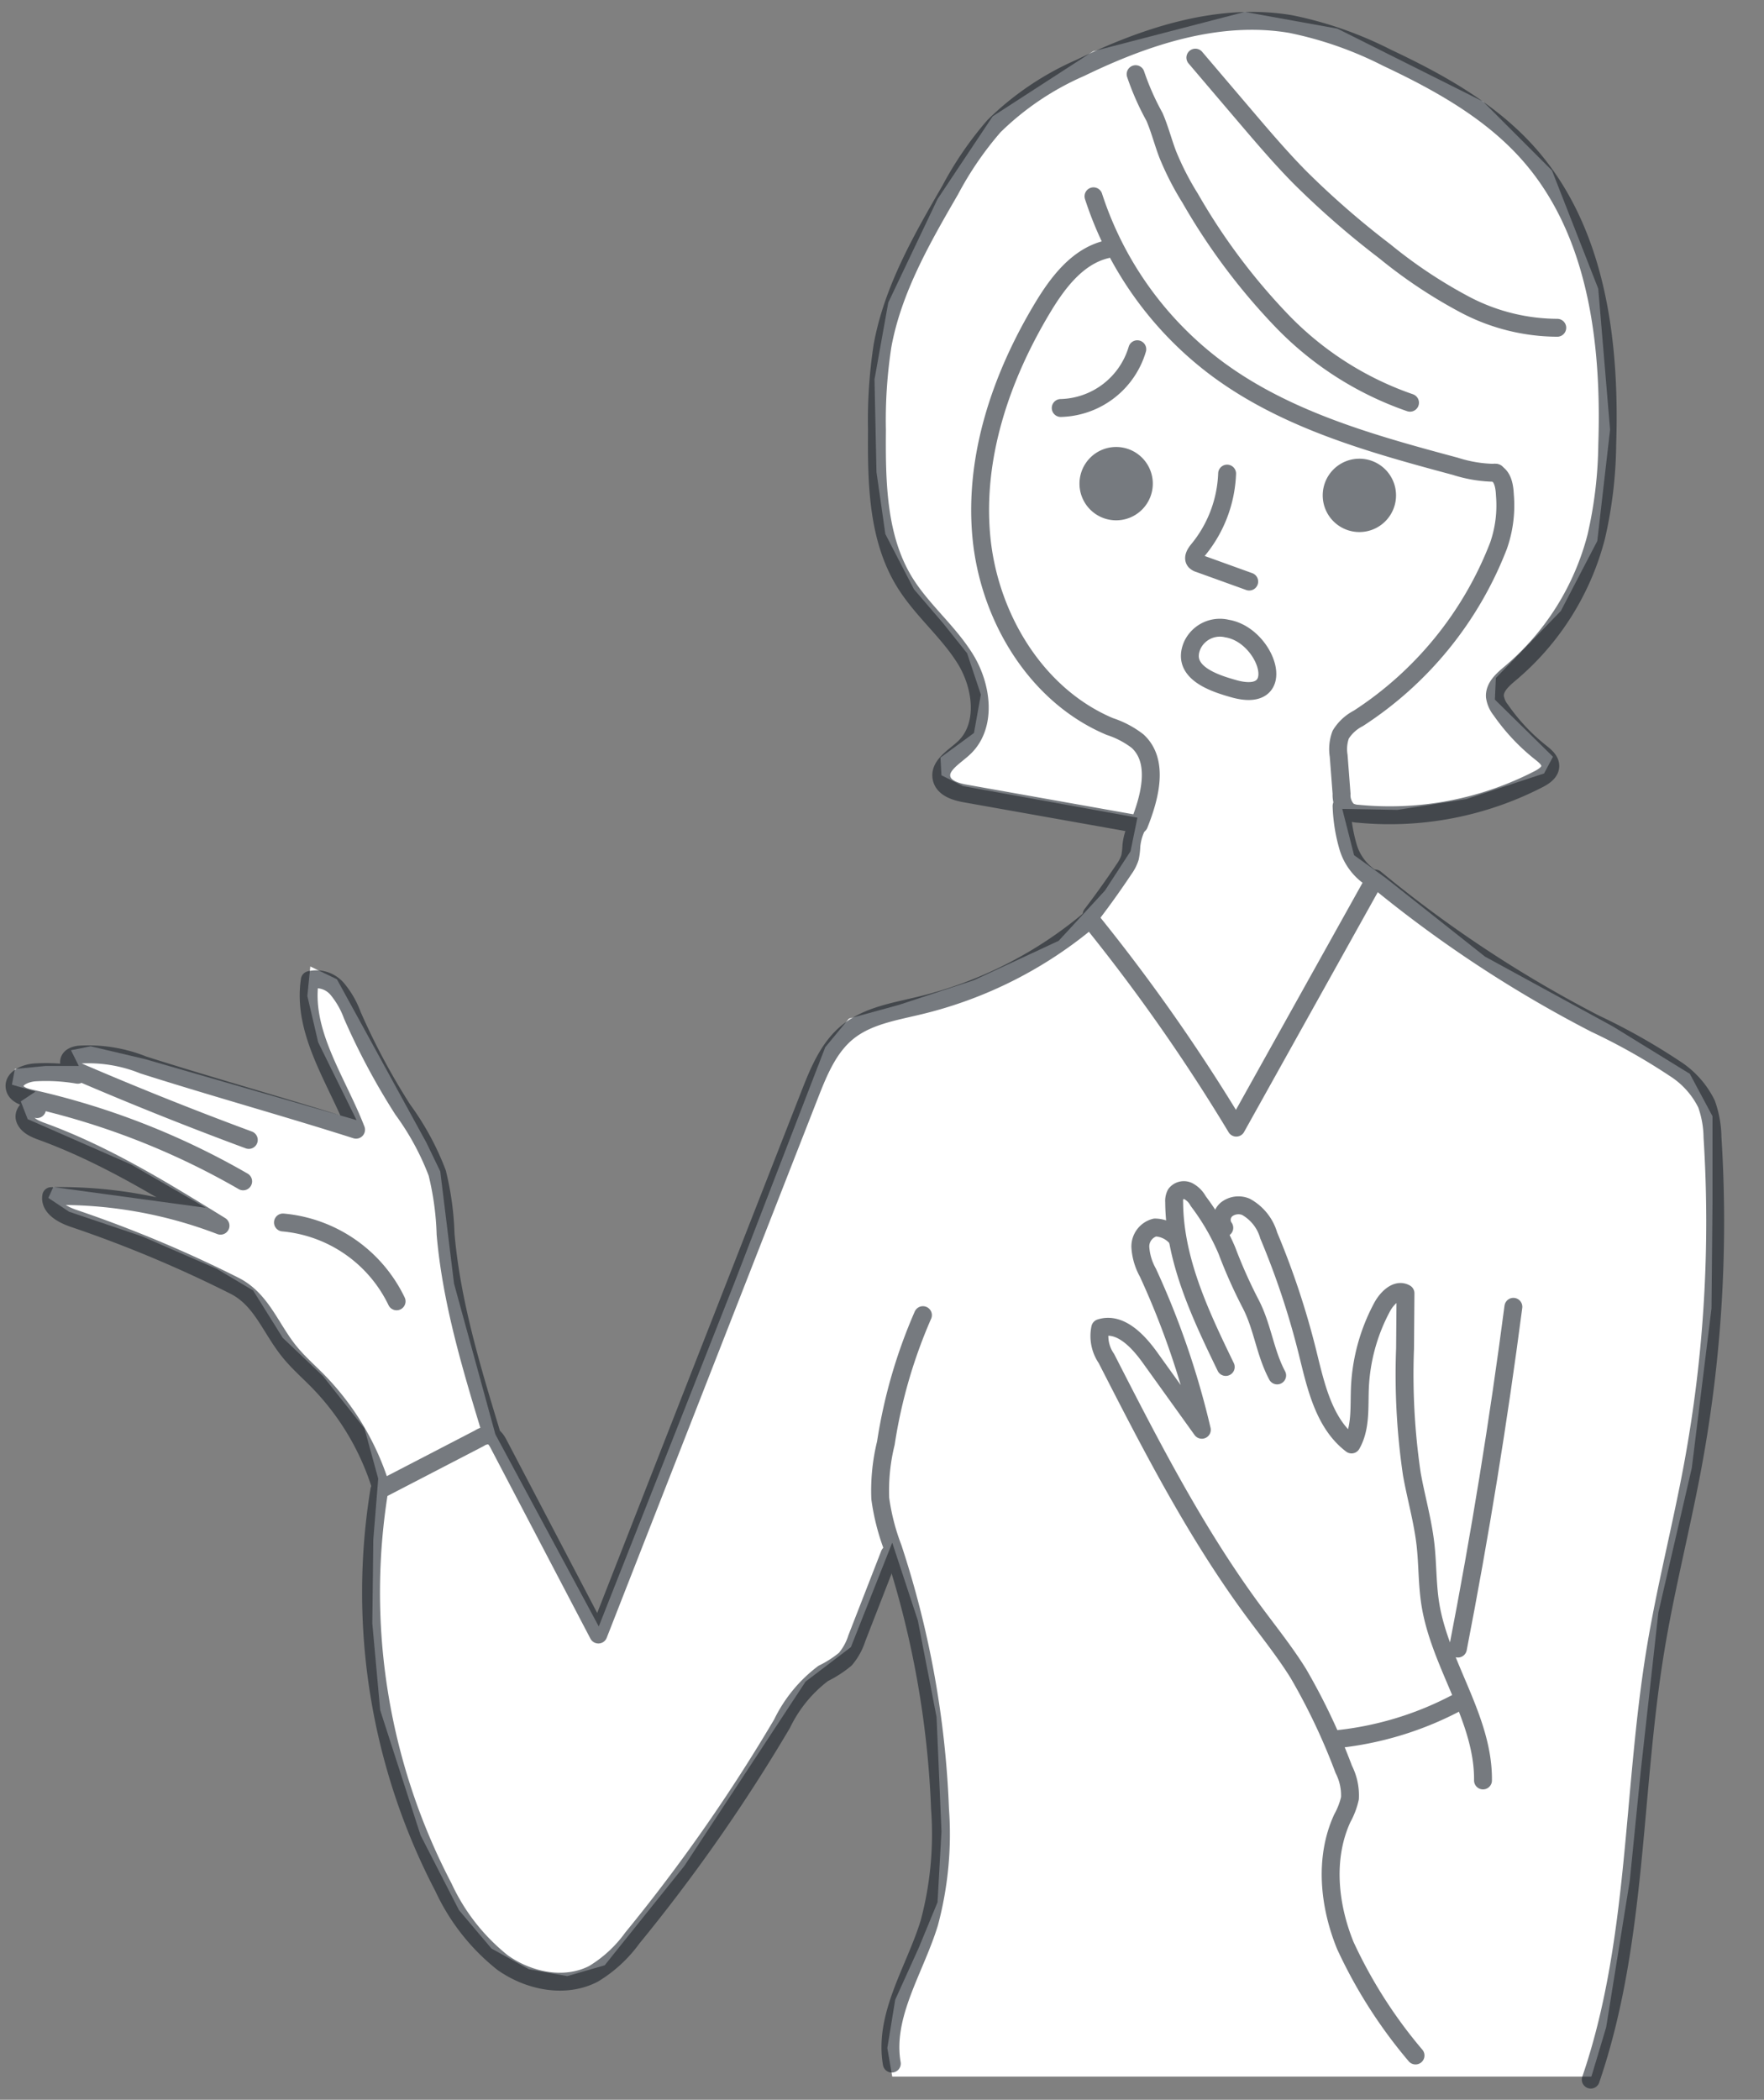 <svg xmlns="http://www.w3.org/2000/svg" width="147.917" height="176"><rect width="100%" height="100%" fill="#808080" stroke="none"/><path fill="none" d="M0 0h147.917v176H0z"/><path d="M104.376 1L91.661 4.3l-8.422 5.452-4.625 6.936-4.128 8.67L73.33 31.8l.165 7.762.744 5.2 2.394 4.623 2.477 2.89 1.982 2.477 1.156 3.468-.578 3.22-2.807 2.06.082 1.487 1.817.908 14.614 2.642-.576 2.811-2.146 3.3-3.881 4.211-7.1 3.3-6.276 2.064-4.211 1.156L69.2 87.78l-7.679 19.9-11.312 28.65-8.669-16.1-3.466-12.63-1.157-9.413-1.155-2.394-5.2-9.5-2.312-4.211-2.23-1.073-.247 2.477.908 3.881L29.9 93.89l-17.753-5.119L7.6 87.7l-1.65.33.66 1.321H3.807l-2.559.249L1 90.917l1.982.578-1.238.825.577 1.487 8.67 3.8 6.275 3.633L4.468 99.5l-.413.908 1.734 1.157 6.11 2.063 6.276 2.726 3.054 1.816 2.477 3.963 3.386 3.221 3.468 4.375 1.155 4.211-.412 5.12-.083 7.018.661 7.266 3.385 10.486 3.22 6.275 2.725 3.22 3.138 1.735 3.22.577 3.137-.908 6.688-8.339 10.157-15.44 3.8-2.89 3.467-8.753 2.147 6.523 1.569 8.092.413 9.578-.331 5.945-1.568 3.8-1.982 4.376-.661 4.046.413 2.395h58.625l1.238-4.129 1.982-12.3.908-9.082 1.486-13.376 2.807-12.138 1.651-13.375.083-8.836V93.56l-1.9-3.551-6.44-3.964-10.735-5.862-8.339-6.6-2.641-1.9-.991-3.881 4.623.083 5.78-.909 6.523-2.147.743-1.4-4.871-4.789.082-1.816 5.45-5.614 3.055-5.863 1.073-9.33-.992-11.817-3.88-9.909-5.78-5.78-12.22-6.111z" fill="#fff"/><g opacity=".6" stroke="#1a2229" stroke-linecap="round" stroke-linejoin="round" stroke-width="1.5"><path data-name="パス 1639" d="M126.902 109.536q-1.879 14.392-4.651 28.648" fill="none"/><path data-name="パス 1640" d="M124.354 149.236c.054-5.187-3.618-9.7-4.423-14.825-.256-1.636-.215-3.3-.4-4.95-.227-1.989-.788-3.923-1.142-5.894a57.16 57.16 0 01-.57-10.551l.036-4.611c-.733-.418-1.55.4-1.952 1.139a15.739 15.739 0 00-1.873 6.83c-.064 1.6.095 3.311-.7 4.7-2.316-1.756-2.987-4.88-3.685-7.7a66.683 66.683 0 00-3.259-9.818 4 4 0 00-1.91-2.4 1.626 1.626 0 00-1.626.215 1.153 1.153 0 00-.189 1.544" fill="none"/><path data-name="パス 1641" d="M107.094 115.287c-1.048-1.973-1.215-4.107-2.264-6.08a41.578 41.578 0 01-1.957-4.4 19.522 19.522 0 00-2.4-4.132 2.006 2.006 0 00-.824-.83.858.858 0 00-1.061.242 1.243 1.243 0 00-.13.676c.028 4.868 2.2 9.435 4.325 13.816" fill="none"/><path data-name="パス 1642" d="M98.659 103.753a2.41 2.41 0 00-1.807-.864 1.64 1.64 0 00-1.23 1.649 5.015 5.015 0 00.631 2.13 68.941 68.941 0 014.524 13.176l-4.354-6.063c-1.011-1.407-2.516-2.994-4.166-2.466a3.31 3.31 0 00.516 2.551c3.718 7.263 7.458 14.562 12.3 21.129 1.287 1.745 2.652 3.437 3.8 5.28a52.758 52.758 0 013.807 8.035 4.786 4.786 0 01.516 2.421 6.229 6.229 0 01-.636 1.666c-1.531 3.324-1.13 7.28.248 10.671a40.375 40.375 0 005.889 9.223" fill="none"/><path data-name="パス 1643" d="M111.731 145.813a27.577 27.577 0 0010.694-3.236" fill="none"/><path data-name="パス 1644" d="M77.391 110.235a42.857 42.857 0 00-3.108 10.726 16.634 16.634 0 00-.47 4.643 18.6 18.6 0 001.064 4.151 79.347 79.347 0 013.948 21.89 28.758 28.758 0 01-.907 9.555c-1.21 3.931-3.835 7.717-3.137 11.771" fill="none"/><path data-name="パス 1645" d="M133.39 174.312c3.951-11.523 3.449-24.042 5.433-36.061.854-5.175 2.172-10.263 3.127-15.42a112.123 112.123 0 001.648-27.509 8.585 8.585 0 00-.5-2.785 7.38 7.38 0 00-2.667-2.973 52.035 52.035 0 00-6.669-3.757 103.446 103.446 0 01-18.45-12.172l-11.647 20.882a154.039 154.039 0 00-12.25-17.474 34.8 34.8 0 01-14.29 7.237c-2.1.51-4.342.854-6.025 2.206-1.626 1.307-2.452 3.342-3.213 5.285l-4.748 12.127-2.646 6.76-2.865 7.317-7.452 19.031-8.343-15.926c-.164-.312-.362-.653-.7-.748a1.314 1.314 0 00-.926.216l-8.4 4.353a53.351 53.351 0 005.382 33.3 17.383 17.383 0 004.951 6.3c2.2 1.562 5.237 2.186 7.63.942a11.08 11.08 0 003.254-3 143.724 143.724 0 0012.553-17.964 11.578 11.578 0 013.451-4.213 9.321 9.321 0 001.853-1.194 5.045 5.045 0 00.965-1.749l2.747-7.052" fill="none"/><path data-name="パス 1646" d="M41.174 120.048c-1.655-5.443-3.319-10.935-3.811-16.6a24.38 24.38 0 00-.7-5.126 22.513 22.513 0 00-2.887-5.314 57.416 57.416 0 01-4.232-7.91 7.408 7.408 0 00-1.266-2.205 2.32 2.32 0 00-2.3-.748c-.667 4.393 2.274 8.4 3.879 12.547-5.918-1.886-11.927-3.542-17.845-5.428a12.317 12.317 0 00-5.4-.864c-.326.047-.7.167-.8.482-.135.438.37.786.791.967q7.054 3.034 14.259 5.7" fill="none"/><path data-name="パス 1647" d="M6.515 90.085a15.869 15.869 0 00-3.545-.2c-.833.045-1.93.513-1.728 1.322.135.537.776.742 1.316.862a63.364 63.364 0 0117.831 6.952" fill="none"/><path data-name="パス 1648" d="M3.103 92.967c-.373-.493-1.215.216-1.023.8s.851.859 1.432 1.071c5.314 1.937 10.167 4.931 14.978 7.9a37.453 37.453 0 00-14.193-2.48c-.159.951.961 1.556 1.873 1.865a104.5 104.5 0 0113.487 5.645c2.287 1.152 3.013 3.562 4.63 5.548.722.886 1.588 1.642 2.388 2.459a21.95 21.95 0 015.267 8.858" fill="none"/><path data-name="パス 1649" d="M23.727 102.468a11.74 11.74 0 019.529 6.608" fill="none"/><path data-name="パス 1650" d="M91.693 16.454a29.293 29.293 0 0010.268 14.382c5.829 4.358 13.035 6.363 20.064 8.247a11.262 11.262 0 003.434.548" fill="none"/><path data-name="パス 1651" d="M95.365 29.273a6.874 6.874 0 01-6.42 4.925" fill="none"/><path data-name="パス 1652" d="M102.897 39.697a10.662 10.662 0 01-2.427 6.388c-.229.276-.479.675-.254.953a.755.755 0 00.351.2l4.183 1.509" fill="none"/><path data-name="パス 1653" d="M103.454 57.727c-1.67-.47-4.475-1.377-3.468-3.66a2.556 2.556 0 012.905-1.381c3.35.541 5.291 6.373.563 5.041z" fill="none"/><path data-name="パス 1654" d="M111.664 41.523a2.324 2.324 0 102.325-2.325 2.325 2.325 0 00-2.325 2.325z" fill="#1a2229"/><path data-name="パス 1655" d="M91.268 40.541a2.324 2.324 0 102.325-2.325 2.325 2.325 0 00-2.325 2.325z" fill="#1a2229"/><path data-name="パス 1656" d="M92.789 20.904c-2.422.576-4.083 2.764-5.366 4.9-3.469 5.768-5.759 12.473-5.134 19.174s4.569 13.308 10.772 15.918a7.721 7.721 0 012.326 1.224c1.833 1.678 1.049 4.673.127 6.982l-14.532-2.585c-.827-.147-1.814-.436-2.019-1.249-.268-1.067 1-1.79 1.812-2.528 2.019-1.825 1.6-5.2.167-7.511s-3.625-4.08-5.06-6.391c-2.319-3.736-2.379-8.4-2.346-12.794a40.963 40.963 0 01.467-7.074c.857-4.688 3.285-8.918 5.674-13.04a28.543 28.543 0 013.68-5.366 24.076 24.076 0 017.26-4.888c5.489-2.662 11.61-4.678 17.622-3.657a31.631 31.631 0 018.083 2.83c4.407 2.074 8.777 4.51 11.976 8.183 5.628 6.46 6.758 15.677 6.474 24.24a35.929 35.929 0 01-.922 7.711 22.251 22.251 0 01-7.212 11.458c-.622.521-1.337 1.143-1.285 1.953a2.291 2.291 0 00.49 1.115 16.629 16.629 0 003.366 3.581c.375.3.8.651.789 1.129-.013.51-.519.849-.971 1.084a27.255 27.255 0 01-15.129 2.905 1.743 1.743 0 01-.857-.244 1.83 1.83 0 01-.546-1.422l-.244-3.194a3.492 3.492 0 01.171-1.77 3.723 3.723 0 011.477-1.363 30.215 30.215 0 0011.761-14.486 10.217 10.217 0 00.53-4.229c-.032-.733-.171-1.624-.856-1.885" fill="none"/><path data-name="パス 1657" d="M95.317 69.307a4.722 4.722 0 00-.449 1.6 5.76 5.76 0 01-.116.977 3.526 3.526 0 01-.513.99q-1.288 1.933-2.7 3.781" fill="none"/><path data-name="パス 1658" d="M112.494 67.563a13.9 13.9 0 00.547 3.427 4.682 4.682 0 002.081 2.686" fill="none"/><path data-name="パス 1659" d="M100.235 4.831l2.4 2.821 1.747 2.05c1.5 1.76 3 3.522 4.624 5.168a72.392 72.392 0 007.13 6.206 40.816 40.816 0 006.7 4.456 16.748 16.748 0 007.745 1.942" fill="none"/><path data-name="パス 1660" d="M95.225 6.217a21.826 21.826 0 001.578 3.571c.447 1.027.719 2.122 1.121 3.169a23.975 23.975 0 001.883 3.671 52.418 52.418 0 007.689 10.271 27.259 27.259 0 0010.738 6.857" fill="none"/></g></svg>
